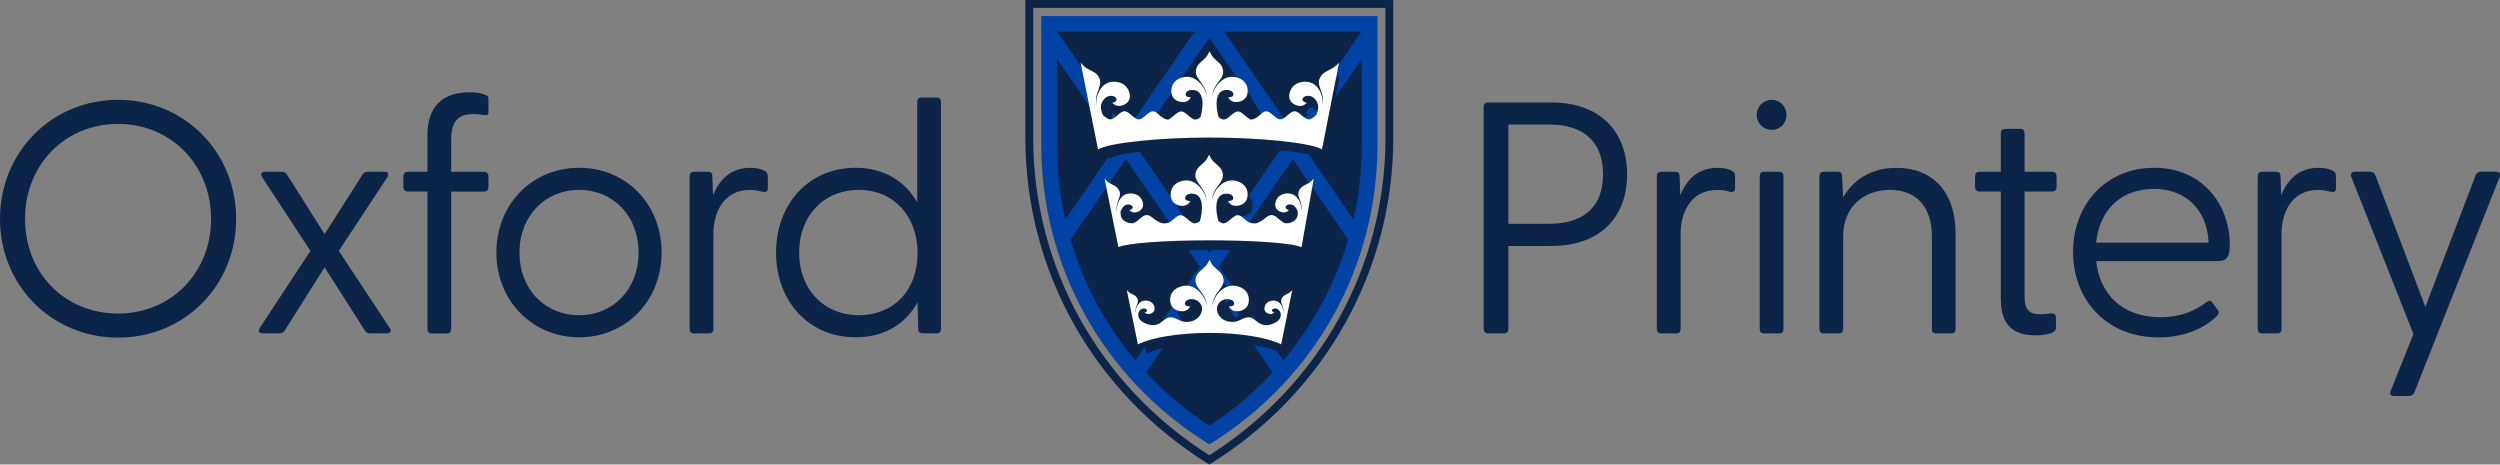 <?xml version="1.0" encoding="UTF-8"?><svg id="Layer_2" xmlns="http://www.w3.org/2000/svg" viewBox="0 0 406.96 75.62"><rect x="0" y="0" width="406.96" height="75.62" fill="#808080" stroke="none"/><defs><style>.cls-1{fill:#fff;}.cls-2{fill:#0043a5;}.cls-3{fill:#0d2449;}</style></defs><g id="Layer_1-2"><g><g><path class="cls-3" d="M0,35.63c0-10.9,8.43-19.38,19.22-19.38s19.22,8.48,19.22,19.38-8.43,19.33-19.22,19.33S0,46.48,0,35.63Zm19.22,15.41c8.59,0,15.14-6.6,15.14-15.41s-6.55-15.46-15.14-15.46-15.14,6.6-15.14,15.46,6.5,15.41,15.14,15.41Z"/><path class="cls-3" d="M42.31,53.35l8.22-12.51-7.84-11.97c-.32-.54-.16-.91,.43-.91h2.74c.43,0,.7,.16,.91,.54l6.07,9.61,6.12-9.61c.21-.38,.48-.54,.91-.54h2.74c.59,0,.75,.38,.43,.91l-7.89,11.97,8.27,12.51c.38,.54,.16,.91-.43,.91h-2.74c-.43,0-.7-.16-.91-.54l-6.5-10.2-6.44,10.2c-.21,.38-.48,.54-.91,.54h-2.74c-.59,0-.8-.38-.43-.91Z"/><path class="cls-3" d="M69.58,53.51V31.18h-3.17c-.48,0-.75-.27-.75-.75v-1.72c0-.48,.27-.75,.75-.75h3.17v-5.96c0-4.51,2.31-6.98,6.87-6.98,.97,0,1.83,.11,2.58,.43,.38,.16,.48,.27,.48,.7v2.2c0,.38-.32,.43-.64,.38-.7-.11-1.29-.16-1.83-.16-3.01,0-3.6,1.88-3.6,4.3v5.1h5.32c.48,0,.75,.27,.75,.75v1.72c0,.48-.27,.75-.75,.75h-5.32v22.34c0,.48-.21,.75-.7,.75h-2.47c-.48,0-.7-.27-.7-.75Z"/><path class="cls-3" d="M80.8,41.11c0-7.84,5.8-13.8,13.48-13.8s13.42,5.96,13.42,13.8-5.8,13.8-13.42,13.8-13.48-5.96-13.48-13.8Zm13.48,10.2c5.53,0,9.67-4.24,9.67-10.2s-4.13-10.2-9.67-10.2-9.72,4.24-9.72,10.2,4.13,10.2,9.72,10.2Z"/><path class="cls-3" d="M112.26,53.51V28.71c0-.48,.21-.75,.7-.75h2.25c.54,0,.75,.21,.75,.81l.11,3.01c1.02-2.47,2.79-4.46,6.07-4.46,1.07,0,1.93,.21,2.42,.54,.32,.21,.43,.43,.43,.91v1.88c0,.59-.38,.7-.97,.54-.7-.21-1.34-.27-1.88-.27-4.72,0-6.01,4.19-6.01,7.14v15.46c0,.48-.21,.75-.7,.75h-2.47c-.48,0-.7-.27-.7-.75Z"/><path class="cls-3" d="M126.33,41.11c0-7.84,5.26-13.8,12.94-13.8,4.62,0,8.11,2.2,10.04,5.64V16.63c0-.48,.21-.75,.7-.75h2.47c.48,0,.7,.27,.7,.75V53.51c0,.48-.21,.75-.7,.75h-2.31c-.48,0-.7-.27-.7-.75l-.11-4.3c-1.93,3.54-5.37,5.69-10.09,5.69-7.68,0-12.94-5.91-12.94-13.8Zm13.48,10.2c5.64,0,9.56-4.03,9.56-10.09s-3.92-10.31-9.56-10.31-9.72,4.13-9.72,10.2,4.08,10.2,9.72,10.2Z"/></g><g><path class="cls-3" d="M241.51,53.51V17.43c0-.48,.27-.75,.75-.75h10.26c8.11,0,12.35,4.89,12.35,11.71s-4.24,11.65-12.35,11.65h-6.98v13.48c0,.48-.27,.75-.75,.75h-2.52c-.48,0-.75-.27-.75-.75Zm10.69-17.08c4.89,0,8.75-2.15,8.75-8.05s-3.87-8.11-8.75-8.11h-6.66v16.16h6.66Z"/><path class="cls-3" d="M269.7,53.51V28.71c0-.48,.21-.75,.7-.75h2.26c.54,0,.75,.21,.75,.81l.11,3.01c1.02-2.47,2.79-4.46,6.07-4.46,1.07,0,1.93,.21,2.42,.54,.32,.21,.43,.43,.43,.91v1.88c0,.59-.38,.7-.97,.54-.7-.21-1.34-.27-1.88-.27-4.73,0-6.01,4.19-6.01,7.14v15.46c0,.48-.21,.75-.7,.75h-2.47c-.48,0-.7-.27-.7-.75Z"/><path class="cls-3" d="M285.97,18.72c0-1.4,1.07-2.47,2.42-2.47s2.42,1.07,2.42,2.47-1.07,2.42-2.42,2.42-2.42-1.07-2.42-2.42Zm.48,9.99c0-.48,.21-.75,.7-.75h2.47c.48,0,.7,.27,.7,.75v24.81c0,.48-.21,.75-.7,.75h-2.47c-.48,0-.7-.27-.7-.75V28.71Z"/><path class="cls-3" d="M296.17,53.51V28.71c0-.48,.21-.75,.7-.75h2.25c.54,0,.75,.21,.75,.81l.16,3.38c1.5-2.68,4.35-4.83,8.7-4.83,5.75,0,9.61,3.76,9.61,10.74v15.46c0,.48-.21,.75-.7,.75h-2.52c-.48,0-.64-.27-.64-.75v-15.09c0-4.67-2.47-7.52-6.82-7.52s-7.62,2.85-7.62,7.52v15.09c0,.48-.21,.75-.7,.75h-2.47c-.48,0-.7-.27-.7-.75Z"/><path class="cls-3" d="M325.7,48.9V31.18h-3.44c-.48,0-.75-.27-.75-.75v-1.72c0-.48,.27-.75,.75-.75h3.44v-6.23c0-.48,.21-.75,.7-.75h2.47c.48,0,.7,.27,.7,.75v6.23h4.46c.48,0,.75,.27,.75,.75v1.72c0,.48-.27,.75-.75,.75h-4.46v17.18c0,2.04,.8,2.79,2.42,2.79,.43,0,1.18-.05,1.67-.11,.8-.11,1.02,.16,1.02,.7v1.67c0,.91-1.99,1.18-3.38,1.18-3.65,0-5.58-1.83-5.58-5.69Z"/><path class="cls-3" d="M337.46,41c0-7.73,5.37-13.69,13.21-13.69s12.3,6.01,12.3,12.46c0,1.93-.38,2.74-1.93,2.74h-19.81c.54,5.21,4.08,9.13,10.47,9.13,3.22,0,5.53-.97,7.57-2.52,.27-.21,.59-.21,.8,.05l.91,1.24c.38,.48,.16,.75-.21,1.13-2.36,2.25-5.75,3.38-9.4,3.38-8.59,0-13.91-6.23-13.91-13.91Zm22.07-1.5c-.21-5.21-3.6-8.75-8.91-8.75s-8.86,3.38-9.4,8.75h18.31Z"/><path class="cls-3" d="M367.52,53.51V28.71c0-.48,.21-.75,.7-.75h2.26c.54,0,.75,.21,.75,.81l.11,3.01c1.02-2.47,2.79-4.46,6.07-4.46,1.07,0,1.93,.21,2.42,.54,.32,.21,.43,.43,.43,.91v1.88c0,.59-.38,.7-.97,.54-.7-.21-1.34-.27-1.88-.27-4.73,0-6.01,4.19-6.01,7.14v15.46c0,.48-.21,.75-.7,.75h-2.47c-.48,0-.7-.27-.7-.75Z"/><path class="cls-3" d="M389.16,63.66l3.71-9.29-10.09-25.51c-.21-.59,0-.91,.59-.91h2.47c.43,0,.7,.21,.86,.64l8.11,21.37,8.16-21.37c.16-.43,.43-.64,.86-.64h2.47c.59,0,.8,.32,.59,.91l-13.85,34.96c-.16,.43-.48,.64-.91,.64h-2.42c-.54,0-.75-.32-.54-.81Z"/></g><g><path class="cls-3" d="M170.77,3.89V23.57c0,19.15,9.84,36.97,26.09,47.26,16.25-10.29,26.09-28.12,26.09-47.26V3.89h-52.18Z"/><path class="cls-2" d="M196.86,72.34l-.68-.43c-16.71-10.58-26.68-28.65-26.68-48.34V2.61h54.73V23.57c0,19.69-9.98,37.76-26.68,48.34l-.68,.43ZM172.05,5.16V23.57c0,18.54,9.26,35.58,24.81,45.74,15.55-10.17,24.82-27.21,24.82-45.74V5.16h-49.63Z"/><rect class="cls-2" x="163.72" y="20.04" width="42.31" height="2.55" transform="translate(62.52 161.54) rotate(-55.47)"/><rect class="cls-2" x="170.43" y="31.82" width="67.05" height="2.55" transform="translate(61.08 182.36) rotate(-55.47)"/><rect class="cls-2" x="207.58" y=".16" width="2.55" height="42.31" transform="translate(24.7 122.12) rotate(-34.52)"/><rect class="cls-2" x="188.5" y="-.43" width="2.55" height="67.05" transform="translate(14.66 113.38) rotate(-34.52)"/><path class="cls-3" d="M217.6,12.78c-.31,.32-.68,.5-1.09,.71-.24,.12-.48,.24-.7,.39-.41,.29-.65,.63-.78,1.07-.17,.54,.03,1.06,.22,1.57,.15,.42,.29,.82,.35,1.26,.06,.45,.03,.9-.07,1.34,.08-.46,.06-.95-.05-1.41-.21-.92-.83-2.08-1.97-2.34-.71-.17-1.48-.09-2.09,.28-.67,.41-.99,1.05-1.07,1.75-.08,.77,.45,1.42,1.3,1.62,.34,.08,.76,.08,1.04-.13l.38-.28-.44-.2c-.2-.09-.26-.27-.21-.45,.05-.17,.19-.31,.37-.39,.26-.12,.57-.1,.85-.04,.64,.15,1.2,1.04,1.2,1.59,0,.53-.13,.98-.31,1.35-.39,.33-.77,.68-1.16,.68-.74,0-1.48-1.27-2.22-1.27-.6,0-1.21,.84-1.81,1.15-.13,.07-.27,.11-.4,.11-.04,0-.09-.01-.13-.02,0,0-.01,0-.02,0-.04,0-.09-.02-.13-.04,0,0-.02,0-.02,0-.09-.03-.17-.08-.26-.13,0,0,0,0,0,0-.37-.24-.73-.63-1.1-.86,0,0,0,0,0,0-.19-.12-.37-.2-.56-.2-.23,0-.45,.12-.68,.28,0,0-.94,.99-1.67,.99-.21,0-.27-.11-.48-.25-.53-.37-1.06-1.02-1.59-1.02-.74,0-1.48,1.27-2.21,1.27-.27,0-.53-.16-.8-.38-.44-1.53-.72-4.25,1.27-4.25,.29,0,.59,.06,.81,.23,.15,.12,.24,.28,.24,.46,0,.19-.12,.35-.33,.39l-.48,.1,.29,.35c.21,.26,.62,.36,.97,.36,.88,0,1.59-.51,1.74-1.27,.14-.68,.02-1.39-.51-1.93-.48-.49-1.2-.75-1.93-.75-1.17,0-2.12,.97-2.6,1.81-.24,.43-.42,.91-.47,1.39,.03-.46,.14-.91,.34-1.34,.19-.41,.44-.77,.72-1.14,.33-.45,.68-.91,.68-1.47,0-.45-.13-.84-.43-1.2-.17-.2-.36-.37-.56-.54-.33-.29-.63-.55-.84-.93l-.3-.55-.3,.55c-.2,.37-.51,.64-.84,.93-.2,.17-.4,.34-.56,.54-.31,.37-.43,.75-.43,1.2,0,.56,.35,1.02,.68,1.47,.27,.37,.53,.73,.72,1.14,.2,.44,.31,.88,.34,1.34-.05-.48-.23-.96-.47-1.39-.48-.84-1.43-1.81-2.6-1.81-.73,0-1.46,.25-1.93,.75-.53,.54-.64,1.24-.51,1.93,.15,.76,.86,1.27,1.74,1.27,.35,0,.75-.1,.97-.36l.29-.35-.48-.1c-.22-.04-.33-.2-.33-.39,0-.18,.09-.34,.24-.46,.22-.17,.52-.23,.8-.23,1.99,0,1.71,2.72,1.27,4.25-.27,.21-.53,.38-.8,.38-.74,0-1.48-1.27-2.21-1.27-.53,0-1.06,.65-1.59,1.02-.21,.14-.27,.25-.48,.25-.73,0-1.67-.99-1.67-.99-.23-.16-.45-.28-.68-.28-.19,0-.37,.08-.56,.2,0,0,0,0,0,0-.37,.24-.73,.62-1.1,.86,0,0,0,0,0,0-.09,.05-.17,.1-.26,.13,0,0-.02,0-.02,0-.04,.02-.09,.03-.13,.04,0,0-.01,0-.02,0-.04,0-.09,.02-.13,.02-.13,0-.27-.04-.4-.11-.6-.31-1.21-1.15-1.81-1.15-.74,0-1.48,1.27-2.21,1.27-.39,0-.77-.35-1.16-.68-.18-.38-.31-.82-.31-1.35,0-.55,.56-1.44,1.2-1.59,.28-.07,.59-.08,.85,.04,.18,.08,.32,.22,.37,.39,.06,.18,0,.36-.21,.45l-.44,.2,.38,.28c.29,.2,.7,.21,1.04,.13,.85-.2,1.39-.85,1.3-1.62-.08-.69-.4-1.34-1.07-1.75-.61-.37-1.38-.45-2.09-.28-1.13,.27-1.76,1.42-1.96,2.34-.1,.46-.13,.95-.05,1.41-.1-.44-.13-.88-.07-1.34,.06-.44,.2-.84,.35-1.26,.18-.51,.39-1.03,.22-1.57-.14-.44-.38-.78-.78-1.07-.22-.15-.46-.27-.7-.39-.41-.2-.78-.39-1.09-.71-.15-.15-.29-.31-.44-.47l2.71,13.52c1.91-1.06,9.73-1.84,17.4-1.84h.08c7.67,0,15.56,.78,17.46,1.84l2.65-13.52c-.15,.16-.29,.31-.44,.47"/><path class="cls-3" d="M197.98,40.69c7.3,0,13.35,.48,14.42,1.1l1.93-10.84c-.12,.12-.23,.25-.35,.37-.24,.25-.54,.4-.86,.56-.19,.09-.38,.19-.56,.31-.32,.22-.51,.5-.62,.84-.13,.43,.03,.84,.17,1.24,.12,.33,.23,.65,.28,1,.05,.36,.03,.71-.05,1.06,.07-.37,.04-.75-.04-1.12-.16-.73-.66-1.64-1.56-1.85-.56-.13-1.17-.07-1.65,.22-.53,.32-.79,.83-.85,1.38-.07,.61,.36,1.12,1.03,1.28,.27,.06,.6,.06,.82-.1l.3-.22-.35-.16c-.16-.07-.21-.21-.16-.36,.04-.14,.15-.24,.29-.31,.21-.09,.45-.08,.67-.03,.51,.12,.95,.82,.95,1.26,0,.18-.02,.35-.05,.51-.03,.14-.09,.28-.16,.4-.15,.26-.73,.76-1.6,.76-.75,0-1.5-1.29-2.25-1.29-.15,0,0,0-.14,0-.23,0-.46,.12-.69,.29,0,0-1.12,1-1.87,1.01-.21,0-.63,.02-1.06-.25-.55-.36-1.08-1.04-1.62-1.04-.75,0-1.5,1.28-2.25,1.28-.27,0-.54-.17-.81-.38-.45-1.55-.73-4.31,1.29-4.31,.29,0,.6,.06,.82,.24,.15,.12,.24,.28,.24,.46,0,.19-.12,.35-.34,.4l-.49,.1,.29,.36c.22,.27,.62,.36,.98,.36,.89,0,1.62-.52,1.77-1.29,.14-.69,.02-1.41-.51-1.96-.48-.5-1.22-.76-1.96-.76-1.19,0-2.15,.99-2.64,1.84-.25,.43-.42,.92-.48,1.41,.03-.47,.14-.92,.34-1.36,.19-.42,.45-.78,.73-1.15,.34-.46,.69-.92,.69-1.49,0-.46-.13-.85-.44-1.22-.17-.2-.37-.37-.57-.55-.34-.29-.64-.56-.85-.94l-.3-.56-.3,.56c-.21,.38-.51,.65-.85,.94-.2,.17-.4,.35-.57,.55-.31,.37-.44,.76-.44,1.22,0,.57,.35,1.03,.69,1.49,.28,.38,.53,.74,.73,1.15,.2,.44,.31,.89,.34,1.36-.05-.48-.23-.97-.48-1.41-.48-.85-1.45-1.84-2.64-1.84-.74,0-1.48,.26-1.96,.76-.53,.55-.65,1.26-.51,1.96,.15,.77,.88,1.29,1.77,1.29,.36,0,.77-.1,.98-.36l.29-.36-.49-.1c-.22-.04-.34-.21-.34-.4,0-.18,.09-.34,.24-.46,.22-.17,.53-.24,.82-.24,2.02,0,1.73,2.76,1.29,4.31-.27,.21-.54,.38-.81,.38-.75,0-1.5-1.28-2.25-1.28-.54,0-1.06,.68-1.62,1.04-.43,.28-.85,.26-1.06,.25-.74,0-1.87-1-1.87-1.01-.23-.17-.46-.29-.69-.29-.15,0,0,0-.14,0-.75,0-1.5,1.29-2.25,1.29-.87,0-1.46-.5-1.61-.76-.07-.13-.13-.26-.16-.4-.03-.16-.05-.33-.05-.51,0-.43,.44-1.14,.95-1.26,.22-.05,.46-.06,.67,.03,.14,.06,.25,.17,.29,.31,.05,.14,0,.29-.16,.36l-.35,.16,.3,.22c.23,.16,.56,.16,.83,.1,.67-.16,1.1-.68,1.03-1.28-.06-.55-.32-1.06-.85-1.38-.48-.29-1.09-.36-1.65-.22-.9,.21-1.39,1.13-1.56,1.85-.08,.36-.1,.75-.04,1.12-.08-.35-.1-.7-.05-1.06,.05-.35,.16-.67,.28-1,.15-.41,.31-.82,.17-1.24-.11-.35-.3-.62-.62-.84-.17-.12-.36-.22-.56-.31-.32-.16-.62-.31-.86-.56-.12-.12-.23-.25-.35-.37l2.19,10.81c1.22-.61,7.18-1.07,14.37-1.07"/><path class="cls-3" d="M197.89,55.79c4.89,0,9.12,.73,11.24,1.8l1.74-8.51c-.09,.09-.16,.18-.25,.26-.17,.18-.39,.28-.62,.4-.14,.07-.28,.13-.4,.22-.23,.16-.37,.35-.44,.6-.1,.3,.02,.59,.12,.88,.09,.23,.16,.46,.2,.71,.03,.25,.02,.5-.04,.75,.05-.26,.03-.53-.03-.79-.12-.51-.47-1.16-1.12-1.31-.4-.09-.84-.05-1.19,.16-.38,.23-.57,.59-.61,.98-.05,.43,.26,.79,.74,.91,.19,.04,.43,.04,.59-.07l.22-.15-.25-.11c-.11-.05-.15-.15-.12-.25,.03-.09,.11-.17,.21-.21,.15-.07,.33-.06,.48-.02,.36,.08,.68,.58,.68,.89,0,.13-.02,.25-.04,.36-.02,.1-.07,.19-.12,.29-.05,.11-.13,.21-.23,.3-.45,.44-1.3,.75-1.98,.74-1.24-.02-1.69-1.18-2.62-1.23-.78-.04-1.49,.63-2.24,.7-.1,0-.2,.02-.29,.02-1.26,.06-2.32-.72-2.46-1.79-.15-1.06,.72-1.77,1.58-1.77,.29,0,.61,.06,.83,.24,.15,.12,.25,.28,.25,.46,0,.19-.12,.35-.35,.4l-.5,.1,.3,.36c.22,.27,.64,.36,1,.36,.91,0,1.65-.52,1.8-1.29,.14-.69,.02-1.41-.52-1.96-.49-.5-1.24-.76-2-.76-1.21,0-2.19,.99-2.68,1.84-.25,.44-.43,.92-.49,1.41,.03-.47,.14-.92,.35-1.36,.2-.42,.46-.78,.74-1.15,.34-.46,.7-.92,.7-1.49,0-.46-.13-.85-.45-1.22-.17-.2-.38-.37-.58-.55-.34-.29-.66-.56-.86-.94l-.31-.56-.31,.56c-.21,.38-.52,.65-.86,.94-.2,.17-.41,.35-.58,.55-.32,.37-.45,.76-.45,1.22,0,.57,.36,1.03,.7,1.49,.28,.38,.54,.74,.74,1.15,.21,.44,.32,.89,.35,1.36-.06-.48-.24-.97-.49-1.41-.49-.85-1.47-1.84-2.68-1.84-.76,0-1.5,.26-2,.76-.54,.55-.66,1.26-.52,1.96,.15,.77,.89,1.29,1.8,1.29,.36,0,.78-.1,1-.36l.3-.36-.5-.1c-.23-.04-.35-.21-.35-.4,0-.18,.1-.34,.25-.46,.22-.18,.54-.24,.83-.24,.9,0,1.76,.81,1.58,1.77-.2,1.07-1.2,1.85-2.46,1.79-.09,0-.19-.01-.29-.02-.76-.07-1.46-.74-2.24-.7-.93,.05-1.38,1.21-2.62,1.23-.69,.01-1.53-.3-1.98-.74-.09-.09-.17-.19-.23-.3-.04-.09-.1-.19-.12-.29-.02-.11-.04-.23-.04-.36,0-.31,.32-.8,.68-.89,.16-.04,.33-.04,.48,.02,.1,.04,.18,.12,.21,.21,.03,.1,0,.2-.12,.25l-.25,.11,.22,.15c.16,.11,.4,.12,.59,.07,.48-.11,.79-.48,.74-.91-.04-.39-.23-.75-.61-.98-.35-.21-.78-.25-1.19-.16-.64,.15-1,.79-1.12,1.31-.06,.26-.07,.53-.03,.79-.06-.25-.07-.49-.04-.75,.03-.25,.11-.47,.2-.71,.11-.29,.22-.58,.12-.88-.08-.24-.21-.44-.44-.6-.12-.09-.26-.15-.4-.22-.23-.11-.44-.22-.62-.4-.09-.09-.16-.17-.25-.26l1.74,8.51c2.12-1.07,6.35-1.8,11.24-1.8"/><path class="cls-1" d="M217.43,10.69c-.32,.33-.71,.53-1.13,.74-.25,.13-.51,.25-.73,.41-.42,.3-.67,.66-.82,1.11-.18,.56,.03,1.1,.23,1.64,.16,.44,.3,.86,.36,1.31,.06,.47,.04,.94-.07,1.4,.09-.48,.06-.99-.05-1.47-.22-.96-.87-2.17-2.05-2.44-.74-.17-1.54-.09-2.18,.29-.7,.42-1.04,1.1-1.12,1.82-.09,.8,.47,1.48,1.36,1.69,.36,.08,.79,.08,1.09-.13l.4-.29-.46-.21c-.2-.1-.27-.28-.21-.47,.06-.18,.2-.32,.39-.4,.27-.12,.6-.11,.89-.04,.67,.16,1.25,1.08,1.25,1.66,0,.55-.14,1.02-.32,1.41-.4,.35-.81,.71-1.21,.71-.77,0-1.54-1.32-2.31-1.32-.63,0-1.26,.88-1.89,1.2-.14,.07-.28,.12-.42,.12-.04,0-.09-.01-.14-.02,0,0-.01,0-.02,0-.04-.01-.09-.02-.13-.04,0,0-.02,0-.02,0-.09-.04-.18-.08-.27-.14,0,0,0,0,0,0-.38-.25-.76-.65-1.15-.9,0,0,0,0,0,0-.19-.13-.39-.21-.58-.21-.24,0-.47,.13-.71,.3,0,0-.98,1.03-1.74,1.04-.22,0-.29-.11-.5-.26-.55-.38-1.11-1.06-1.66-1.06-.77,0-1.54,1.32-2.31,1.32-.28,0-.56-.17-.83-.39-.46-1.59-.75-4.43,1.32-4.43,.3,0,.62,.06,.84,.24,.15,.12,.25,.29,.25,.48,0,.2-.12,.36-.35,.41l-.51,.1,.3,.37c.22,.27,.64,.37,1.01,.37,.92,0,1.66-.53,1.82-1.32,.14-.71,.02-1.45-.53-2.01-.5-.52-1.25-.78-2.02-.78-1.22,0-2.21,1.01-2.71,1.89-.25,.45-.44,.95-.49,1.45,.03-.48,.14-.94,.35-1.4,.2-.43,.46-.8,.75-1.19,.35-.47,.71-.95,.71-1.53,0-.47-.13-.88-.45-1.26-.17-.21-.38-.38-.59-.56-.35-.3-.66-.58-.87-.97l-.31-.58-.31,.58c-.21,.39-.53,.67-.87,.97-.21,.18-.42,.36-.59,.56-.32,.38-.45,.79-.45,1.26,0,.58,.37,1.06,.71,1.53,.28,.39,.55,.76,.75,1.19,.21,.45,.32,.92,.35,1.4-.06-.5-.24-1-.49-1.45-.5-.88-1.49-1.89-2.71-1.89-.77,0-1.52,.26-2.02,.78-.55,.57-.67,1.3-.53,2.01,.15,.79,.9,1.32,1.82,1.32,.37,0,.79-.1,1.01-.37l.3-.37-.5-.1c-.23-.04-.35-.21-.35-.41,0-.18,.1-.35,.25-.48,.23-.18,.54-.24,.84-.24,2.07,0,1.78,2.84,1.32,4.43-.28,.22-.56,.39-.83,.39-.77,0-1.54-1.32-2.31-1.32-.55,0-1.11,.68-1.66,1.06-.22,.15-.29,.26-.5,.26-.76,0-1.74-1.03-1.74-1.04-.24-.17-.47-.3-.71-.3-.19,0-.39,.08-.58,.21,0,0,0,0,0,0-.38,.25-.77,.65-1.15,.9,0,0,0,0,0,0-.09,.06-.18,.1-.26,.14,0,0-.02,0-.03,0-.04,.02-.09,.03-.13,.04,0,0-.01,0-.02,0-.04,0-.09,.02-.14,.02-.14,0-.28-.04-.42-.12-.63-.32-1.26-1.2-1.89-1.2-.77,0-1.54,1.32-2.31,1.32-.4,0-.81-.36-1.21-.71-.19-.39-.32-.86-.32-1.41,0-.57,.58-1.5,1.25-1.66,.29-.07,.61-.08,.89,.04,.19,.08,.33,.23,.39,.4,.06,.19,0,.38-.21,.47l-.46,.21,.4,.29c.3,.21,.73,.21,1.09,.13,.89-.21,1.45-.89,1.36-1.69-.08-.72-.42-1.4-1.12-1.82-.64-.38-1.44-.47-2.18-.29-1.18,.28-1.83,1.48-2.05,2.44-.11,.48-.14,.99-.05,1.47-.11-.46-.14-.92-.07-1.4,.06-.46,.21-.88,.36-1.31,.19-.53,.4-1.08,.23-1.64-.14-.46-.39-.81-.81-1.11-.23-.16-.48-.28-.73-.41-.43-.21-.81-.41-1.13-.74-.16-.16-.3-.33-.46-.49l2.83,14.11c1.99-1.1,10.15-1.92,18.15-1.92h.09c8,0,16.23,.81,18.22,1.92l2.77-14.11c-.16,.16-.3,.33-.46,.49"/><path class="cls-1" d="M196.96,39.12c7.54,0,13.79,.49,14.9,1.14l2-11.19c-.12,.13-.23,.26-.36,.38-.25,.26-.55,.41-.89,.58-.2,.1-.4,.2-.57,.32-.33,.23-.53,.51-.64,.87-.14,.44,.03,.86,.18,1.28,.12,.34,.24,.67,.29,1.03,.05,.37,.03,.73-.05,1.09,.07-.38,.04-.78-.04-1.15-.17-.75-.68-1.7-1.61-1.92-.58-.14-1.21-.07-1.71,.23-.55,.33-.81,.86-.87,1.43-.07,.63,.37,1.16,1.07,1.33,.28,.07,.62,.06,.85-.1l.31-.23-.36-.17c-.16-.07-.21-.22-.17-.37,.04-.14,.16-.25,.3-.32,.21-.1,.47-.09,.69-.03,.52,.12,.98,.85,.98,1.3,0,.19-.02,.36-.06,.53-.03,.15-.09,.29-.17,.42-.15,.27-.76,.79-1.66,.78-.77,0-1.55-1.33-2.32-1.33-.15,0,0,0-.15,0-.24,0-.48,.13-.71,.3,0,0-1.16,1.04-1.93,1.04-.22,0-.65,.02-1.1-.26-.57-.37-1.11-1.07-1.67-1.07-.77,0-1.55,1.33-2.32,1.33-.28,0-.56-.17-.84-.39-.46-1.6-.75-4.45,1.33-4.45,.3,0,.62,.06,.84,.24,.16,.12,.25,.29,.25,.48,0,.2-.12,.36-.35,.41l-.51,.1,.3,.37c.22,.28,.65,.38,1.02,.38,.92,0,1.67-.54,1.83-1.33,.14-.72,.02-1.45-.53-2.02-.5-.52-1.26-.78-2.03-.78-1.23,0-2.23,1.02-2.73,1.9-.25,.45-.44,.95-.49,1.45,.03-.48,.14-.95,.35-1.41,.2-.43,.46-.8,.75-1.19,.35-.47,.71-.95,.71-1.54,0-.47-.13-.88-.45-1.26-.17-.21-.38-.39-.59-.57-.35-.3-.67-.58-.88-.97l-.32-.58-.32,.58c-.21,.39-.53,.67-.88,.97-.21,.18-.42,.36-.59,.57-.32,.38-.45,.79-.45,1.26,0,.58,.37,1.06,.71,1.54,.29,.39,.55,.76,.75,1.19,.21,.46,.32,.92,.35,1.41-.06-.5-.24-1-.49-1.45-.5-.88-1.5-1.9-2.73-1.9-.77,0-1.53,.26-2.03,.78-.55,.57-.67,1.3-.53,2.02,.16,.8,.91,1.33,1.83,1.33,.37,0,.79-.1,1.02-.38l.3-.37-.51-.1c-.23-.05-.35-.21-.35-.41,0-.18,.1-.36,.25-.48,.23-.18,.54-.24,.84-.24,2.08,0,1.79,2.85,1.33,4.45-.28,.22-.56,.39-.84,.39-.77,0-1.55-1.33-2.32-1.33-.56,0-1.1,.7-1.67,1.07-.44,.29-.88,.26-1.1,.26-.77,0-1.93-1.04-1.93-1.04-.24-.17-.48-.3-.71-.3-.15,0,0,0-.15,0-.77,0-1.55,1.33-2.32,1.33-.9,0-1.5-.52-1.66-.78-.08-.13-.14-.27-.17-.42-.03-.16-.05-.34-.06-.53,0-.45,.46-1.18,.98-1.3,.23-.05,.48-.06,.69,.03,.15,.07,.26,.18,.3,.32,.05,.15,0,.3-.17,.37l-.36,.17,.31,.23c.23,.17,.57,.17,.85,.1,.69-.16,1.13-.7,1.07-1.33-.06-.57-.33-1.1-.87-1.43-.5-.3-1.13-.37-1.71-.23-.93,.22-1.44,1.16-1.61,1.92-.08,.38-.11,.78-.04,1.15-.08-.36-.11-.72-.05-1.09,.05-.36,.16-.69,.29-1.03,.15-.42,.32-.84,.18-1.28-.11-.36-.31-.64-.64-.87-.18-.13-.38-.22-.57-.32-.33-.16-.64-.32-.89-.58-.12-.13-.23-.26-.36-.38l2.26,11.16c1.26-.63,7.42-1.11,14.84-1.11"/><path class="cls-1" d="M196.86,54.19c5.08,0,9.49,.76,11.69,1.87l1.81-8.85c-.09,.09-.17,.18-.26,.27-.18,.18-.4,.29-.64,.41-.14,.07-.29,.14-.42,.23-.24,.17-.38,.36-.46,.62-.1,.31,.02,.61,.13,.91,.09,.24,.17,.48,.21,.73,.04,.26,.02,.52-.04,.78,.05-.27,.03-.55-.03-.82-.12-.53-.49-1.21-1.16-1.36-.42-.1-.87-.05-1.23,.16-.4,.24-.59,.61-.63,1.01-.05,.45,.27,.83,.77,.94,.2,.05,.45,.05,.62-.07l.23-.16-.26-.12c-.12-.05-.15-.16-.12-.26,.03-.1,.11-.18,.22-.22,.15-.07,.34-.06,.5-.02,.38,.09,.71,.61,.71,.92,0,.13-.02,.26-.04,.38-.02,.1-.07,.2-.12,.3-.06,.12-.14,.22-.24,.32-.47,.45-1.35,.78-2.06,.77-1.29-.02-1.76-1.23-2.73-1.28-.81-.04-1.55,.65-2.33,.73-.1,0-.21,.02-.3,.02-1.31,.06-2.41-.75-2.56-1.87-.15-1.1,.75-1.84,1.65-1.84,.31,0,.63,.06,.87,.24,.16,.12,.26,.3,.26,.48,0,.2-.12,.37-.36,.41l-.52,.1,.31,.37c.23,.28,.66,.38,1.04,.38,.94,0,1.71-.54,1.87-1.34,.14-.72,.02-1.46-.54-2.04-.51-.52-1.29-.79-2.08-.79-1.26,0-2.28,1.03-2.79,1.91-.26,.45-.45,.96-.51,1.46,.03-.49,.15-.96,.36-1.42,.2-.43,.48-.81,.77-1.2,.36-.48,.73-.96,.73-1.55,0-.48-.14-.88-.47-1.27-.18-.21-.39-.39-.6-.57-.36-.3-.68-.58-.9-.98l-.32-.58-.32,.58c-.22,.39-.54,.68-.9,.98-.21,.18-.43,.36-.6,.57-.33,.39-.47,.79-.47,1.27,0,.59,.38,1.07,.73,1.55,.29,.39,.56,.77,.77,1.2,.22,.46,.33,.93,.36,1.42-.06-.5-.25-1.01-.51-1.46-.51-.89-1.53-1.91-2.79-1.91-.79,0-1.56,.27-2.08,.79-.56,.57-.69,1.31-.54,2.04,.16,.8,.93,1.34,1.87,1.34,.38,0,.81-.1,1.04-.38l.31-.37-.52-.1c-.24-.05-.36-.21-.36-.41,0-.19,.1-.36,.26-.48,.23-.18,.56-.24,.87-.24,.93,0,1.83,.84,1.65,1.84-.2,1.11-1.25,1.93-2.56,1.87-.1,0-.2-.01-.3-.02-.79-.07-1.52-.77-2.33-.73-.97,.05-1.43,1.26-2.73,1.28-.71,.01-1.6-.32-2.06-.77-.1-.09-.18-.2-.24-.32-.05-.1-.1-.19-.12-.3-.02-.12-.04-.24-.04-.38,0-.32,.33-.84,.71-.92,.16-.04,.35-.04,.5,.02,.11,.05,.19,.12,.22,.22,.03,.11,0,.21-.12,.26l-.26,.12,.23,.16c.17,.12,.41,.12,.62,.07,.5-.12,.82-.5,.77-.94-.04-.4-.24-.78-.63-1.01-.36-.21-.82-.26-1.23-.16-.67,.15-1.04,.83-1.16,1.36-.06,.27-.08,.55-.03,.82-.06-.26-.08-.51-.04-.78,.04-.26,.12-.49,.21-.73,.11-.3,.23-.6,.13-.91-.08-.25-.22-.45-.46-.62-.13-.09-.27-.16-.42-.23-.24-.12-.46-.23-.64-.41-.09-.09-.17-.18-.26-.27l1.81,8.85c2.2-1.11,6.61-1.87,11.69-1.87"/><path class="cls-3" d="M196.86,75.62l-.34-.21c-18.54-11.59-29.61-31.39-29.61-52.95V0h59.89V22.46c0,21.56-11.07,41.36-29.61,52.95l-.34,.21ZM168.19,1.28V22.46c0,20.99,10.71,40.27,28.67,51.65,17.96-11.39,28.67-30.66,28.67-51.65V1.28h-57.34Z"/></g></g></g></svg>